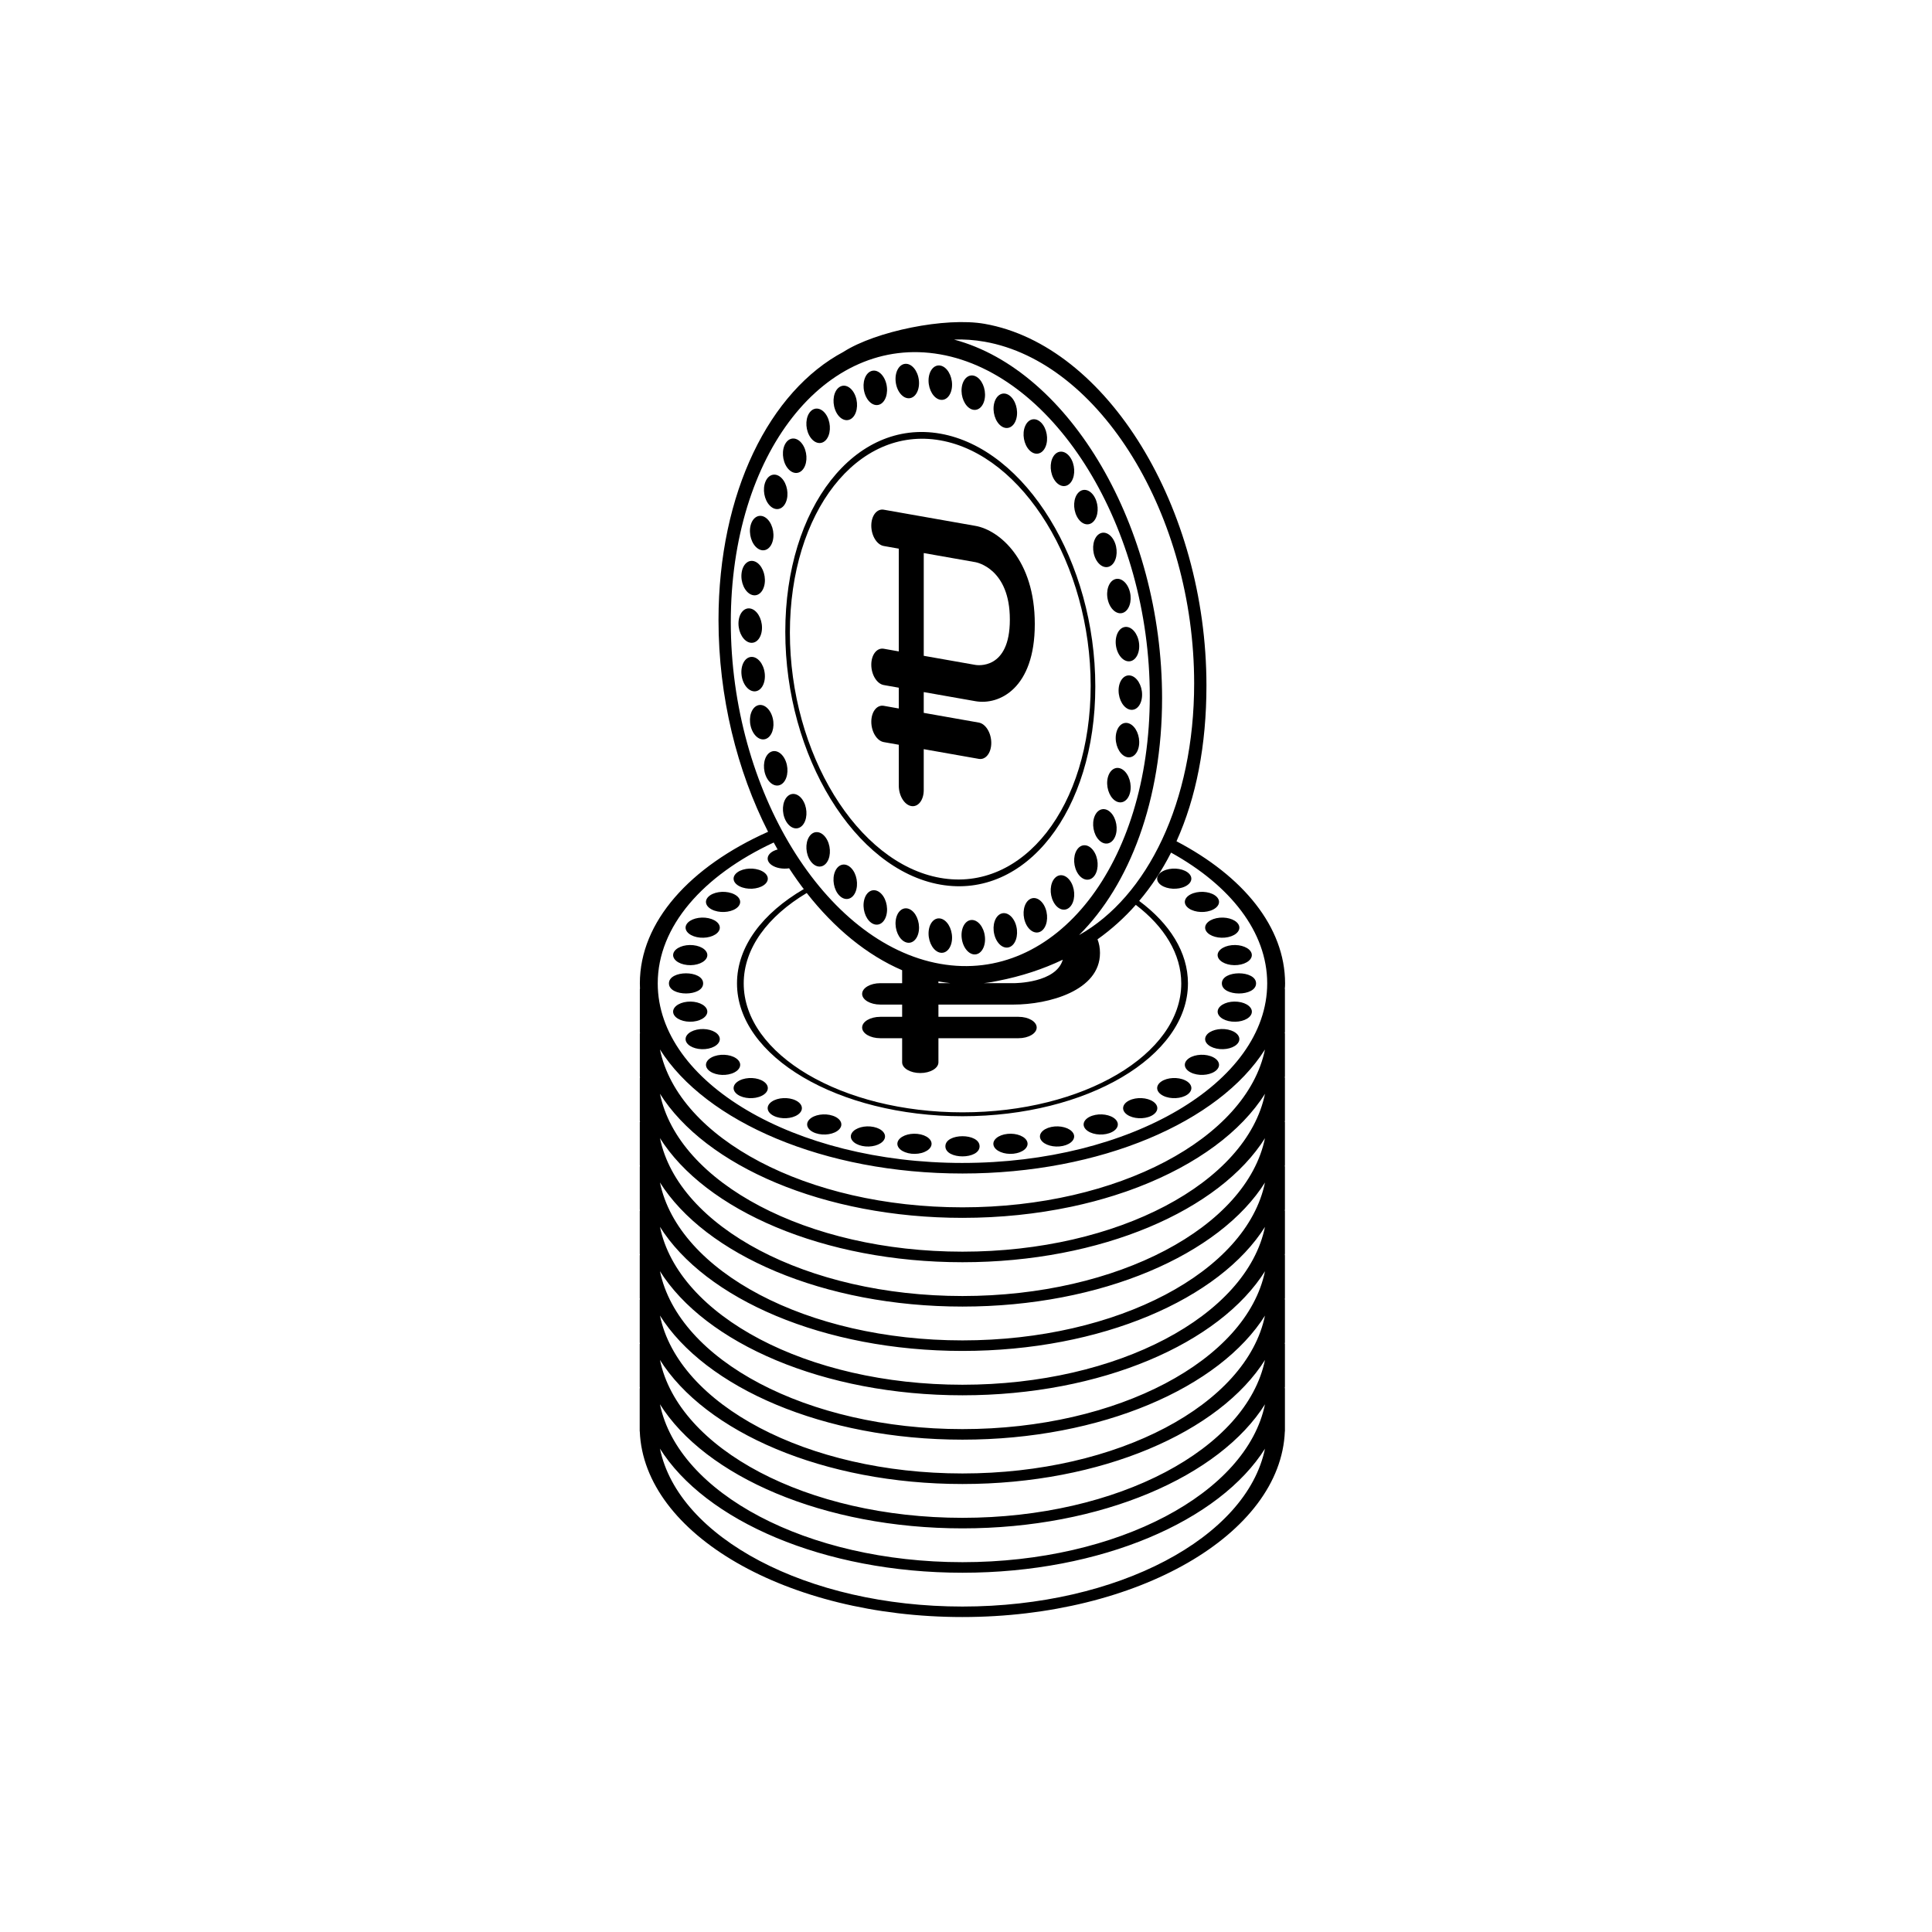<?xml version="1.0" encoding="UTF-8"?>
<!-- Uploaded to: SVG Repo, www.svgrepo.com, Generator: SVG Repo Mixer Tools -->
<svg fill="#000000" width="800px" height="800px" version="1.1" viewBox="144 144 512 512" xmlns="http://www.w3.org/2000/svg">
 <g>
  <path d="m352.11 311.43c0 32.949 18.426 63.004 41.078 66.996 22.652 3.996 41.078-19.562 41.078-52.508 0-32.945-18.426-63.004-41.078-66.996-22.652-3.996-41.078 19.559-41.078 52.508zm41.074-50.734c21.977 3.875 39.855 33.035 39.855 65.004 0 31.965-17.879 54.824-39.855 50.949s-39.855-33.035-39.855-65.004c0-31.965 17.879-54.82 39.855-50.949z"/>
  <path d="m393.19 249.94c1.723 0.305 3.117-1.48 3.117-3.981 0-2.504-1.395-4.777-3.117-5.082-1.719-0.305-3.117 1.48-3.117 3.981 0.004 2.504 1.398 4.777 3.117 5.082z"/>
  <path d="m401.39 252.43c1.695 0.73 3.309-0.629 3.609-3.039 0.297-2.414-0.832-4.965-2.527-5.699-1.695-0.734-3.309 0.629-3.609 3.039-0.301 2.41 0.832 4.961 2.527 5.699z"/>
  <path d="m409.35 256.93c1.617 1.141 3.406 0.242 3.996-2.004 0.59-2.25-0.246-4.996-1.863-6.141-1.617-1.141-3.402-0.242-3.996 2.004-0.586 2.254 0.246 5 1.863 6.141z"/>
  <path d="m421.07 262.41c0.863-2.016 0.348-4.879-1.141-6.394-1.492-1.512-3.394-1.109-4.258 0.91-0.863 2.016-0.348 4.879 1.141 6.394 1.492 1.516 3.398 1.105 4.258-0.91z"/>
  <path d="m427.95 271.59c1.105-1.723 0.934-4.613-0.383-6.453-1.316-1.844-3.285-1.938-4.391-0.215-1.105 1.723-0.934 4.613 0.383 6.453 1.324 1.84 3.285 1.934 4.391 0.215z"/>
  <path d="m429.39 280.88c1.105 2.113 3.07 2.711 4.391 1.332 1.32-1.375 1.492-4.207 0.383-6.316-1.105-2.113-3.07-2.711-4.391-1.332-1.32 1.375-1.488 4.203-0.383 6.316z"/>
  <path d="m434.11 291.52c0.863 2.32 2.769 3.398 4.258 2.41 1.492-0.988 2-3.672 1.141-5.988-0.863-2.32-2.769-3.398-4.258-2.41-1.488 0.984-2 3.668-1.141 5.988z"/>
  <path d="m437.59 302.99c0.59 2.453 2.379 3.984 3.996 3.414 1.617-0.57 2.453-3.023 1.863-5.481-0.586-2.457-2.375-3.984-3.996-3.414-1.617 0.57-2.449 3.027-1.863 5.481z"/>
  <path d="m442.25 310.14c-1.695 0.133-2.828 2.285-2.531 4.805 0.301 2.519 1.914 4.449 3.609 4.312 1.695-0.137 2.828-2.289 2.531-4.805-0.297-2.519-1.914-4.449-3.609-4.312z"/>
  <path d="m443.55 323.02c-1.719-0.305-3.113 1.48-3.113 3.981 0 2.504 1.395 4.777 3.113 5.082 1.723 0.305 3.117-1.48 3.117-3.981 0-2.504-1.395-4.777-3.117-5.082z"/>
  <path d="m443.33 335.77c-1.695-0.734-3.309 0.625-3.609 3.039-0.297 2.41 0.832 4.961 2.527 5.699 1.695 0.73 3.312-0.629 3.609-3.039 0.301-2.418-0.832-4.969-2.527-5.699z"/>
  <path d="m441.59 348c-1.613-1.141-3.402-0.246-3.996 2.004-0.586 2.246 0.246 4.996 1.863 6.141 1.617 1.141 3.406 0.242 3.996-2.004 0.586-2.25-0.246-5-1.863-6.141z"/>
  <path d="m434.11 360.25c-0.859 2.016-0.348 4.879 1.141 6.391 1.492 1.516 3.398 1.109 4.258-0.906 0.859-2.016 0.348-4.879-1.141-6.394-1.488-1.512-3.398-1.105-4.258 0.91z"/>
  <path d="m429.39 369.23c-1.105 1.723-0.934 4.613 0.383 6.453 1.32 1.84 3.285 1.938 4.391 0.219 1.105-1.723 0.934-4.613-0.383-6.453-1.32-1.844-3.285-1.941-4.391-0.219z"/>
  <path d="m423.56 376.68c-1.316 1.375-1.492 4.207-0.383 6.32 1.105 2.113 3.074 2.707 4.391 1.332 1.32-1.379 1.492-4.207 0.383-6.32-1.105-2.109-3.07-2.711-4.391-1.332z"/>
  <path d="m416.82 382.36c-1.492 0.988-2 3.672-1.141 5.992 0.863 2.32 2.769 3.398 4.258 2.41 1.492-0.992 2-3.672 1.141-5.992-0.863-2.32-2.769-3.402-4.258-2.41z"/>
  <path d="m409.35 386.11c-1.613 0.57-2.449 3.027-1.859 5.481 0.586 2.457 2.375 3.984 3.992 3.414 1.617-0.57 2.453-3.027 1.863-5.484-0.586-2.453-2.375-3.984-3.996-3.41z"/>
  <path d="m401.39 387.81c-1.695 0.133-2.828 2.289-2.527 4.805 0.301 2.519 1.914 4.449 3.609 4.316 1.695-0.137 2.828-2.289 2.527-4.805-0.297-2.523-1.914-4.457-3.609-4.316z"/>
  <path d="m393.19 387.41c-1.719-0.305-3.117 1.48-3.113 3.981 0 2.504 1.395 4.781 3.113 5.082 1.723 0.301 3.117-1.48 3.117-3.984 0-2.5-1.395-4.777-3.117-5.078z"/>
  <path d="m384.98 384.91c-1.695-0.734-3.309 0.629-3.609 3.039-0.297 2.414 0.832 4.965 2.527 5.699 1.695 0.734 3.312-0.625 3.609-3.039 0.301-2.414-0.832-4.969-2.527-5.699z"/>
  <path d="m377.03 380.41c-1.617-1.141-3.406-0.242-3.996 2.004-0.586 2.246 0.246 4.996 1.863 6.137 1.617 1.141 3.406 0.246 3.996-2.004 0.59-2.246-0.242-4.996-1.863-6.137z"/>
  <path d="m370.7 380.42c0.863-2.016 0.352-4.879-1.141-6.391-1.488-1.516-3.394-1.109-4.258 0.91-0.859 2.016-0.348 4.879 1.141 6.391 1.492 1.512 3.398 1.109 4.258-0.91z"/>
  <path d="m358.43 365.75c-1.105 1.723-0.934 4.613 0.383 6.453 1.32 1.844 3.285 1.938 4.391 0.215 1.109-1.723 0.938-4.613-0.383-6.453-1.316-1.84-3.285-1.938-4.391-0.215z"/>
  <path d="m356.99 356.47c-1.105-2.113-3.074-2.711-4.391-1.332-1.316 1.375-1.492 4.207-0.387 6.316 1.109 2.113 3.074 2.711 4.391 1.332 1.32-1.375 1.496-4.203 0.387-6.316z"/>
  <path d="m352.27 345.82c-0.859-2.32-2.769-3.398-4.258-2.41-1.492 0.988-2 3.672-1.141 5.992 0.863 2.32 2.766 3.398 4.258 2.41 1.488-0.992 2-3.676 1.141-5.992z"/>
  <path d="m348.79 334.35c-0.59-2.453-2.379-3.984-3.996-3.414-1.617 0.57-2.453 3.023-1.863 5.481 0.59 2.457 2.375 3.984 3.992 3.414 1.621-0.57 2.457-3.023 1.867-5.481z"/>
  <path d="m344.13 327.21c1.695-0.137 2.828-2.289 2.527-4.805-0.297-2.519-1.914-4.449-3.609-4.312-1.695 0.137-2.828 2.289-2.527 4.805 0.297 2.519 1.914 4.449 3.609 4.312z"/>
  <path d="m342.82 314.32c1.723 0.305 3.117-1.48 3.117-3.981 0-2.504-1.398-4.777-3.117-5.082-1.719-0.305-3.117 1.48-3.117 3.981 0.004 2.504 1.398 4.777 3.117 5.082z"/>
  <path d="m343.05 301.57c1.695 0.734 3.312-0.625 3.613-3.039 0.297-2.41-0.836-4.961-2.527-5.695-1.695-0.734-3.312 0.625-3.609 3.039-0.305 2.414 0.828 4.965 2.523 5.695z"/>
  <path d="m344.79 289.34c1.617 1.145 3.406 0.246 3.996-2.004 0.586-2.246-0.246-4.996-1.863-6.137-1.617-1.141-3.406-0.246-3.996 2.004-0.586 2.25 0.246 4.996 1.863 6.137z"/>
  <path d="m352.27 277.09c0.859-2.016 0.348-4.879-1.141-6.394-1.492-1.512-3.398-1.109-4.258 0.906-0.859 2.019-0.352 4.879 1.141 6.394 1.488 1.52 3.398 1.113 4.258-0.906z"/>
  <path d="m356.99 268.11c1.105-1.723 0.934-4.613-0.387-6.453-1.316-1.84-3.285-1.941-4.391-0.219-1.109 1.723-0.934 4.613 0.383 6.453 1.32 1.844 3.289 1.941 4.394 0.219z"/>
  <path d="m362.82 260.67c1.316-1.375 1.488-4.207 0.383-6.316-1.105-2.113-3.074-2.711-4.391-1.336-1.32 1.379-1.492 4.207-0.387 6.316 1.109 2.113 3.078 2.711 4.394 1.336z"/>
  <path d="m369.57 254.98c1.488-0.988 2-3.672 1.141-5.992-0.863-2.32-2.766-3.402-4.258-2.41-1.492 0.992-2 3.672-1.141 5.988 0.859 2.324 2.766 3.402 4.258 2.414z"/>
  <path d="m377.03 251.23c1.617-0.57 2.449-3.027 1.863-5.481-0.59-2.457-2.375-3.988-3.992-3.414-1.617 0.574-2.453 3.027-1.863 5.481 0.586 2.457 2.375 3.988 3.992 3.414z"/>
  <path d="m384.98 249.54c1.695-0.137 2.824-2.289 2.527-4.809s-1.914-4.449-3.609-4.312c-1.695 0.137-2.828 2.285-2.527 4.805 0.297 2.519 1.914 4.453 3.609 4.316z"/>
  <path d="m378.21 331.05c-1.824-0.32-3.305 1.57-3.305 4.223 0 2.656 1.48 5.07 3.305 5.391l3.981 0.703v10.855c0 2.652 1.48 5.07 3.305 5.391 1.824 0.324 3.305-1.57 3.305-4.223v-10.855l14.594 2.574c1.824 0.32 3.305-1.57 3.305-4.227 0-2.652-1.48-5.066-3.305-5.391l-14.594-2.574v-5.508l13.699 2.414c6.324 1.113 15.73-3.398 15.73-20.41v-0.094c0-17.008-9.406-24.844-15.73-25.957l-24.293-4.285c-1.824-0.32-3.305 1.57-3.305 4.227s1.48 5.07 3.305 5.391l3.981 0.703v27.23l-3.981-0.703c-1.824-0.32-3.305 1.57-3.305 4.227s1.48 5.066 3.305 5.391l3.981 0.703v5.508zm10.594-40.484 13.699 2.414c0.371 0.066 9.117 1.762 9.117 15.176v0.094c0 13.414-8.746 12.023-9.117 11.961l-13.699-2.414z"/>
  <path d="m458.66 375.14c-1.609-1.129-4.469-1.277-6.387-0.328-1.914 0.949-2.164 2.633-0.559 3.762 1.609 1.129 4.469 1.277 6.387 0.328 1.918-0.945 2.168-2.629 0.559-3.762z"/>
  <path d="m464.79 385.33c2.168-0.738 2.91-2.371 1.66-3.648-1.254-1.277-4.023-1.715-6.191-0.977-2.164 0.738-2.91 2.371-1.66 3.648 1.25 1.277 4.023 1.715 6.191 0.977z"/>
  <path d="m466.36 387.33c-2.352 0.504-3.566 2.035-2.711 3.422 0.855 1.387 3.461 2.102 5.812 1.598 2.352-0.504 3.566-2.039 2.711-3.426-0.859-1.383-3.457-2.098-5.812-1.594z"/>
  <path d="m470.43 394.48c-2.465 0.258-4.113 1.641-3.68 3.094 0.434 1.453 2.785 2.422 5.25 2.164 2.469-0.258 4.113-1.641 3.68-3.094-0.434-1.449-2.785-2.418-5.25-2.164z"/>
  <path d="m476.87 404.61c0 3.562-9.066 3.562-9.066 0s9.066-3.562 9.066 0"/>
  <path d="m472.01 409.47c-2.465-0.258-4.816 0.715-5.25 2.168-0.434 1.453 1.211 2.836 3.68 3.094 2.465 0.258 4.816-0.715 5.25-2.164 0.434-1.457-1.215-2.844-3.68-3.098z"/>
  <path d="m469.46 416.86c-2.352-0.504-4.957 0.211-5.812 1.598-0.855 1.387 0.359 2.922 2.711 3.426 2.352 0.504 4.957-0.211 5.812-1.598 0.855-1.387-0.355-2.918-2.711-3.426z"/>
  <path d="m464.79 423.88c-2.164-0.738-4.941-0.301-6.191 0.977-1.254 1.277-0.508 2.91 1.656 3.648 2.168 0.738 4.941 0.297 6.191-0.977 1.254-1.277 0.512-2.914-1.656-3.648z"/>
  <path d="m458.11 430.31c-1.918-0.949-4.777-0.801-6.387 0.328-1.609 1.129-1.359 2.816 0.559 3.762 1.914 0.949 4.777 0.801 6.387-0.328 1.605-1.129 1.355-2.812-0.559-3.762z"/>
  <path d="m449.64 435.96c-1.609-1.129-4.469-1.277-6.387-0.328-1.914 0.949-2.164 2.633-0.559 3.762 1.609 1.129 4.469 1.277 6.387 0.332 1.918-0.953 2.168-2.637 0.559-3.766z"/>
  <path d="m433.44 439.68c-2.168 0.738-2.91 2.371-1.66 3.648 1.254 1.277 4.023 1.715 6.191 0.977 2.168-0.738 2.91-2.371 1.66-3.648-1.254-1.277-4.023-1.715-6.191-0.977z"/>
  <path d="m422.58 442.66c-2.352 0.504-3.566 2.039-2.711 3.426 0.855 1.387 3.457 2.102 5.809 1.598 2.352-0.508 3.566-2.039 2.711-3.426-0.859-1.387-3.457-2.102-5.809-1.598z"/>
  <path d="m411 444.49c-2.465 0.254-4.113 1.641-3.68 3.094 0.434 1.453 2.785 2.422 5.25 2.164 2.469-0.258 4.113-1.641 3.68-3.094-0.43-1.453-2.781-2.422-5.25-2.164z"/>
  <path d="m403.6 447.78c0 3.562-9.062 3.562-9.062 0s9.062-3.562 9.062 0"/>
  <path d="m387.13 444.49c-2.465-0.258-4.816 0.715-5.25 2.164-0.434 1.453 1.211 2.84 3.676 3.094 2.465 0.258 4.816-0.715 5.25-2.164 0.438-1.453-1.207-2.84-3.676-3.094z"/>
  <path d="m375.56 442.66c-2.352-0.504-4.953 0.211-5.809 1.598-0.855 1.387 0.355 2.918 2.707 3.426 2.352 0.504 4.953-0.211 5.809-1.598 0.859-1.387-0.355-2.922-2.707-3.426z"/>
  <path d="m364.7 439.68c-2.168-0.738-4.941-0.301-6.191 0.977s-0.508 2.914 1.656 3.648c2.168 0.738 4.941 0.301 6.191-0.977 1.254-1.277 0.512-2.91-1.656-3.648z"/>
  <path d="m354.89 435.63c-1.914-0.949-4.777-0.801-6.387 0.328-1.609 1.129-1.359 2.816 0.559 3.762 1.918 0.949 4.777 0.801 6.387-0.328 1.609-1.125 1.359-2.812-0.559-3.762z"/>
  <path d="m346.42 430.64c-1.609-1.129-4.469-1.277-6.387-0.328-1.918 0.949-2.168 2.633-0.559 3.762 1.609 1.129 4.469 1.277 6.387 0.328 1.918-0.945 2.168-2.633 0.559-3.762z"/>
  <path d="m339.55 424.86c-1.25-1.277-4.023-1.715-6.191-0.977-2.168 0.738-2.91 2.371-1.66 3.648 1.254 1.277 4.023 1.719 6.191 0.98 2.168-0.742 2.91-2.375 1.66-3.652z"/>
  <path d="m334.48 418.46c-0.855-1.387-3.457-2.098-5.809-1.594-2.352 0.504-3.566 2.035-2.711 3.422 0.855 1.387 3.457 2.102 5.809 1.598 2.352-0.504 3.566-2.039 2.711-3.426z"/>
  <path d="m327.7 414.73c2.465-0.258 4.113-1.641 3.68-3.094-0.434-1.453-2.789-2.422-5.25-2.164-2.465 0.254-4.113 1.641-3.68 3.094 0.438 1.449 2.785 2.418 5.25 2.164z"/>
  <path d="m330.34 404.61c0 3.559-9.066 3.559-9.066 0 0-3.559 9.066-3.559 9.066 0"/>
  <path d="m326.13 399.74c2.465 0.258 4.816-0.715 5.254-2.164 0.434-1.453-1.211-2.84-3.68-3.094-2.465-0.258-4.816 0.715-5.25 2.164-0.434 1.453 1.211 2.836 3.676 3.094z"/>
  <path d="m328.67 392.35c2.352 0.504 4.957-0.211 5.812-1.598 0.855-1.387-0.359-2.918-2.711-3.422-2.352-0.504-4.957 0.211-5.809 1.594-0.859 1.387 0.355 2.918 2.707 3.426z"/>
  <path d="m333.35 385.33c2.168 0.738 4.941 0.301 6.195-0.977 1.25-1.277 0.508-2.91-1.66-3.648s-4.941-0.301-6.191 0.977-0.508 2.91 1.656 3.648z"/>
  <path d="m340.03 378.9c1.918 0.949 4.777 0.805 6.387-0.328 1.609-1.129 1.359-2.812-0.559-3.762-1.918-0.949-4.777-0.805-6.387 0.324-1.609 1.137-1.359 2.82 0.559 3.766z"/>
  <path d="m484.56 404.61c0-14.969-11.137-28.426-28.777-37.664-0.004 0.004-0.004 0.008-0.004 0.008 5.215-11.559 7.941-25.438 7.941-41.273 0-47.145-26.367-90.148-58.777-95.859-10.398-1.836-28.879 1.965-37.363 7.391h0.008c-19.621 10.406-33.176 37.297-33.176 71.102 0 20.371 4.926 39.969 13.137 56.121l-0.004-0.004c-20.625 9.207-33.977 23.789-33.977 40.18 0 0.5 0.016 1 0.039 1.496h-0.043v11.441h0.023c0.004 0.105 0.016 0.207 0.02 0.312h-0.047v11.445h0.023c0.004 0.105 0.016 0.207 0.02 0.312h-0.047v11.441h0.023c0.004 0.105 0.016 0.207 0.02 0.312h-0.047v11.441h0.023c0.004 0.105 0.016 0.211 0.02 0.312h-0.047v11.441h0.023c0.004 0.105 0.016 0.207 0.02 0.312h-0.047v11.445h0.023c0.004 0.105 0.016 0.207 0.02 0.312h-0.047v11.441h0.023c0.004 0.105 0.016 0.207 0.02 0.312h-0.047v11.441h0.023c0.004 0.105 0.016 0.211 0.02 0.312h-0.047v11.441h0.023c0.004 0.105 0.016 0.207 0.02 0.312h-0.047v11.445h0.023c1.07 27.234 39 49.195 85.473 49.195s84.398-21.961 85.473-49.195h0.023v-11.445h-0.043c0.004-0.105 0.016-0.207 0.02-0.312h0.023v-11.445h-0.043c0.004-0.105 0.016-0.207 0.02-0.312h0.023v-11.441h-0.043c0.004-0.105 0.016-0.207 0.02-0.312h0.023v-11.445h-0.043c0.004-0.105 0.016-0.207 0.02-0.312h0.023v-11.445h-0.043c0.004-0.105 0.016-0.207 0.02-0.312h0.023v-11.445h-0.043c0.004-0.105 0.016-0.207 0.02-0.312h0.023v-11.441h-0.043c0.004-0.105 0.016-0.207 0.02-0.312h0.023v-11.445h-0.043c0.004-0.105 0.016-0.207 0.02-0.312h0.023v-11.445h-0.043c0.004-0.105 0.016-0.207 0.02-0.312h0.023v-11.441h-0.039c0.062-0.48 0.078-0.98 0.078-1.48zm-79.617-170.05c30.613 5.398 55.52 46.016 55.52 90.547 0 31.449-12.426 56.562-30.508 66.703 13.406-13.316 22.008-35.852 22.008-62.77 0-45.367-24.418-86.891-55.141-95.051 2.652-0.102 5.363 0.086 8.121 0.57zm-21.824 166.58c-0.016-0.004-0.027-0.012-0.043-0.016v3.43h-5.793c-2.656 0-4.809 1.27-4.809 2.836 0 1.562 2.152 2.832 4.809 2.832h5.793v3.246h-5.793c-2.656 0-4.809 1.27-4.809 2.836 0 1.566 2.152 2.832 4.809 2.832h5.793v6.394c0 1.562 2.152 2.836 4.809 2.836s4.809-1.27 4.809-2.836v-6.394h21.23c2.652 0 4.809-1.27 4.809-2.832 0-1.566-2.152-2.836-4.809-2.836h-21.23v-3.246h19.93c9.199 0 22.883-3.637 22.883-13.66v-0.055c0-1.301-0.234-2.488-0.652-3.578-0.004 0-0.004 0.004-0.008 0.004 3.734-2.656 7.125-5.719 10.16-9.148l-0.008 0.008c7.551 5.769 12.047 12.992 12.047 20.824 0 18.836-26.008 34.164-57.977 34.164s-57.977-15.324-57.977-34.164c0-9.328 6.379-17.793 16.699-23.965 7.305 9.324 15.938 16.465 25.328 20.488zm23.82 3.09c0.5-0.086 0.996-0.184 1.492-0.289 6.234-1.211 11.973-3.102 17.219-5.613-0.004 0-0.004 0-0.004 0.004-1.754 6.141-12.523 6.219-13.02 6.219h-7.961c0.711-0.078 1.418-0.172 2.121-0.293l-0.008 0.004c0.051-0.008 0.105-0.023 0.16-0.031zm-14.258-0.156c0.168 0.031 0.336 0.07 0.504 0.098 0.902 0.16 1.797 0.277 2.688 0.375h-3.18v-0.473c-0.004 0.004-0.008 0-0.012 0zm0.504-166.16c30.613 5.398 55.52 46.016 55.52 90.547s-24.906 76.367-55.52 70.969c-30.613-5.398-55.516-46.02-55.516-90.547 0-44.531 24.906-76.367 55.516-70.969zm86.043 290.01c-4.84 23.531-38.941 41.828-80.164 41.828s-75.324-18.297-80.164-41.828c-0.027-0.043-0.051-0.086-0.078-0.133 12.039 19.238 43.465 33 80.246 33 36.785 0 68.215-13.762 80.25-33.008-0.031 0.043-0.059 0.09-0.09 0.141zm0-11.758c-4.84 23.535-38.941 41.828-80.164 41.828s-75.324-18.293-80.164-41.828c-0.027-0.043-0.051-0.086-0.078-0.129 12.039 19.238 43.465 32.996 80.246 32.996 36.785 0 68.215-13.762 80.25-33.008-0.031 0.047-0.059 0.094-0.09 0.141zm0-11.754c-4.84 23.535-38.941 41.828-80.164 41.828s-75.324-18.293-80.164-41.828c-0.027-0.043-0.051-0.086-0.078-0.129 12.039 19.238 43.465 32.996 80.246 32.996 36.785 0 68.215-13.762 80.25-33.008-0.031 0.047-0.059 0.094-0.09 0.141zm0-11.758c-4.84 23.535-38.941 41.828-80.164 41.828s-75.324-18.293-80.164-41.828c-0.027-0.043-0.051-0.086-0.078-0.129 12.039 19.238 43.465 33 80.246 33 36.785 0 68.215-13.762 80.25-33.008-0.031 0.043-0.059 0.09-0.09 0.137zm0-11.754c-4.84 23.531-38.941 41.828-80.164 41.828s-75.324-18.297-80.164-41.828c-0.027-0.043-0.051-0.086-0.078-0.133 12.039 19.238 43.465 33 80.246 33 36.785 0 68.215-13.762 80.25-33.008-0.031 0.047-0.059 0.094-0.09 0.141zm0-11.758c-4.84 23.535-38.941 41.828-80.164 41.828s-75.324-18.293-80.164-41.828c-0.027-0.043-0.051-0.086-0.078-0.129 12.039 19.238 43.465 32.996 80.246 32.996 36.785 0 68.215-13.762 80.25-33.008-0.031 0.047-0.059 0.098-0.09 0.141zm0-11.754c-4.84 23.535-38.941 41.828-80.164 41.828s-75.324-18.293-80.164-41.828c-0.027-0.043-0.051-0.086-0.078-0.129 12.039 19.238 43.465 32.996 80.246 32.996 36.785 0 68.215-13.762 80.25-33.008-0.031 0.047-0.059 0.094-0.09 0.141zm0-11.758c-4.84 23.535-38.941 41.828-80.164 41.828s-75.324-18.293-80.164-41.828c-0.027-0.043-0.051-0.086-0.078-0.129 12.039 19.238 43.465 33 80.246 33 36.785 0 68.215-13.762 80.25-33.008-0.031 0.043-0.059 0.094-0.09 0.137zm-80.164 21.113c10.059 0 19.715-1.031 28.684-2.918 0.172-0.035 0.344-0.074 0.516-0.109 1.742-0.375 3.457-0.781 5.141-1.219 0.234-0.062 0.469-0.125 0.703-0.184 1.703-0.453 3.375-0.938 5.012-1.453 0.066-0.02 0.129-0.039 0.195-0.059 1.043-0.328 2.07-0.672 3.086-1.023 0.297-0.105 0.594-0.211 0.887-0.316 0.863-0.309 1.715-0.625 2.559-0.953 15.223-5.887 27.078-14.555 33.465-24.77-0.027 0.047-0.055 0.09-0.082 0.137-4.84 23.531-38.941 41.828-80.164 41.828s-75.324-18.297-80.164-41.828c-0.023-0.039-0.047-0.078-0.07-0.117 12.047 19.234 43.465 32.984 80.234 32.984zm-80.168-44.625c12.102 19.172 43.469 32.871 80.168 32.871 36.695 0 68.062-13.695 80.164-32.863-4.84 23.531-38.941 41.828-80.168 41.828-41.223 0-75.324-18.293-80.164-41.828zm80.168 30.074c-44.531 0-80.758-21.348-80.758-47.586 0-15.117 12.023-28.609 30.734-37.336 0.34 0.621 0.684 1.238 1.035 1.848-0.355 0.098-0.703 0.211-1.016 0.367-1.918 0.949-2.168 2.633-0.559 3.762 1.164 0.816 2.981 1.113 4.625 0.859 1.414 2.168 2.894 4.25 4.434 6.234-0.188-0.238-0.371-0.477-0.559-0.719-10.918 6.383-17.688 15.223-17.688 24.98 0 19.414 26.805 35.211 59.754 35.211 32.949 0 59.754-15.797 59.754-35.211 0-8.246-4.84-15.84-12.926-21.848-0.004 0.004-0.004 0.004-0.008 0.008 3.25-3.836 6.078-8.117 8.465-12.82-0.004 0.004-0.004 0.004-0.004 0.008 15.672 8.684 25.477 21.008 25.477 34.656-0.004 26.238-36.23 47.586-80.762 47.586zm83.137 69.984c-0.012 0.027-0.023 0.055-0.035 0.082 0.012-0.027 0.023-0.059 0.035-0.086z"/>
 </g>
</svg>